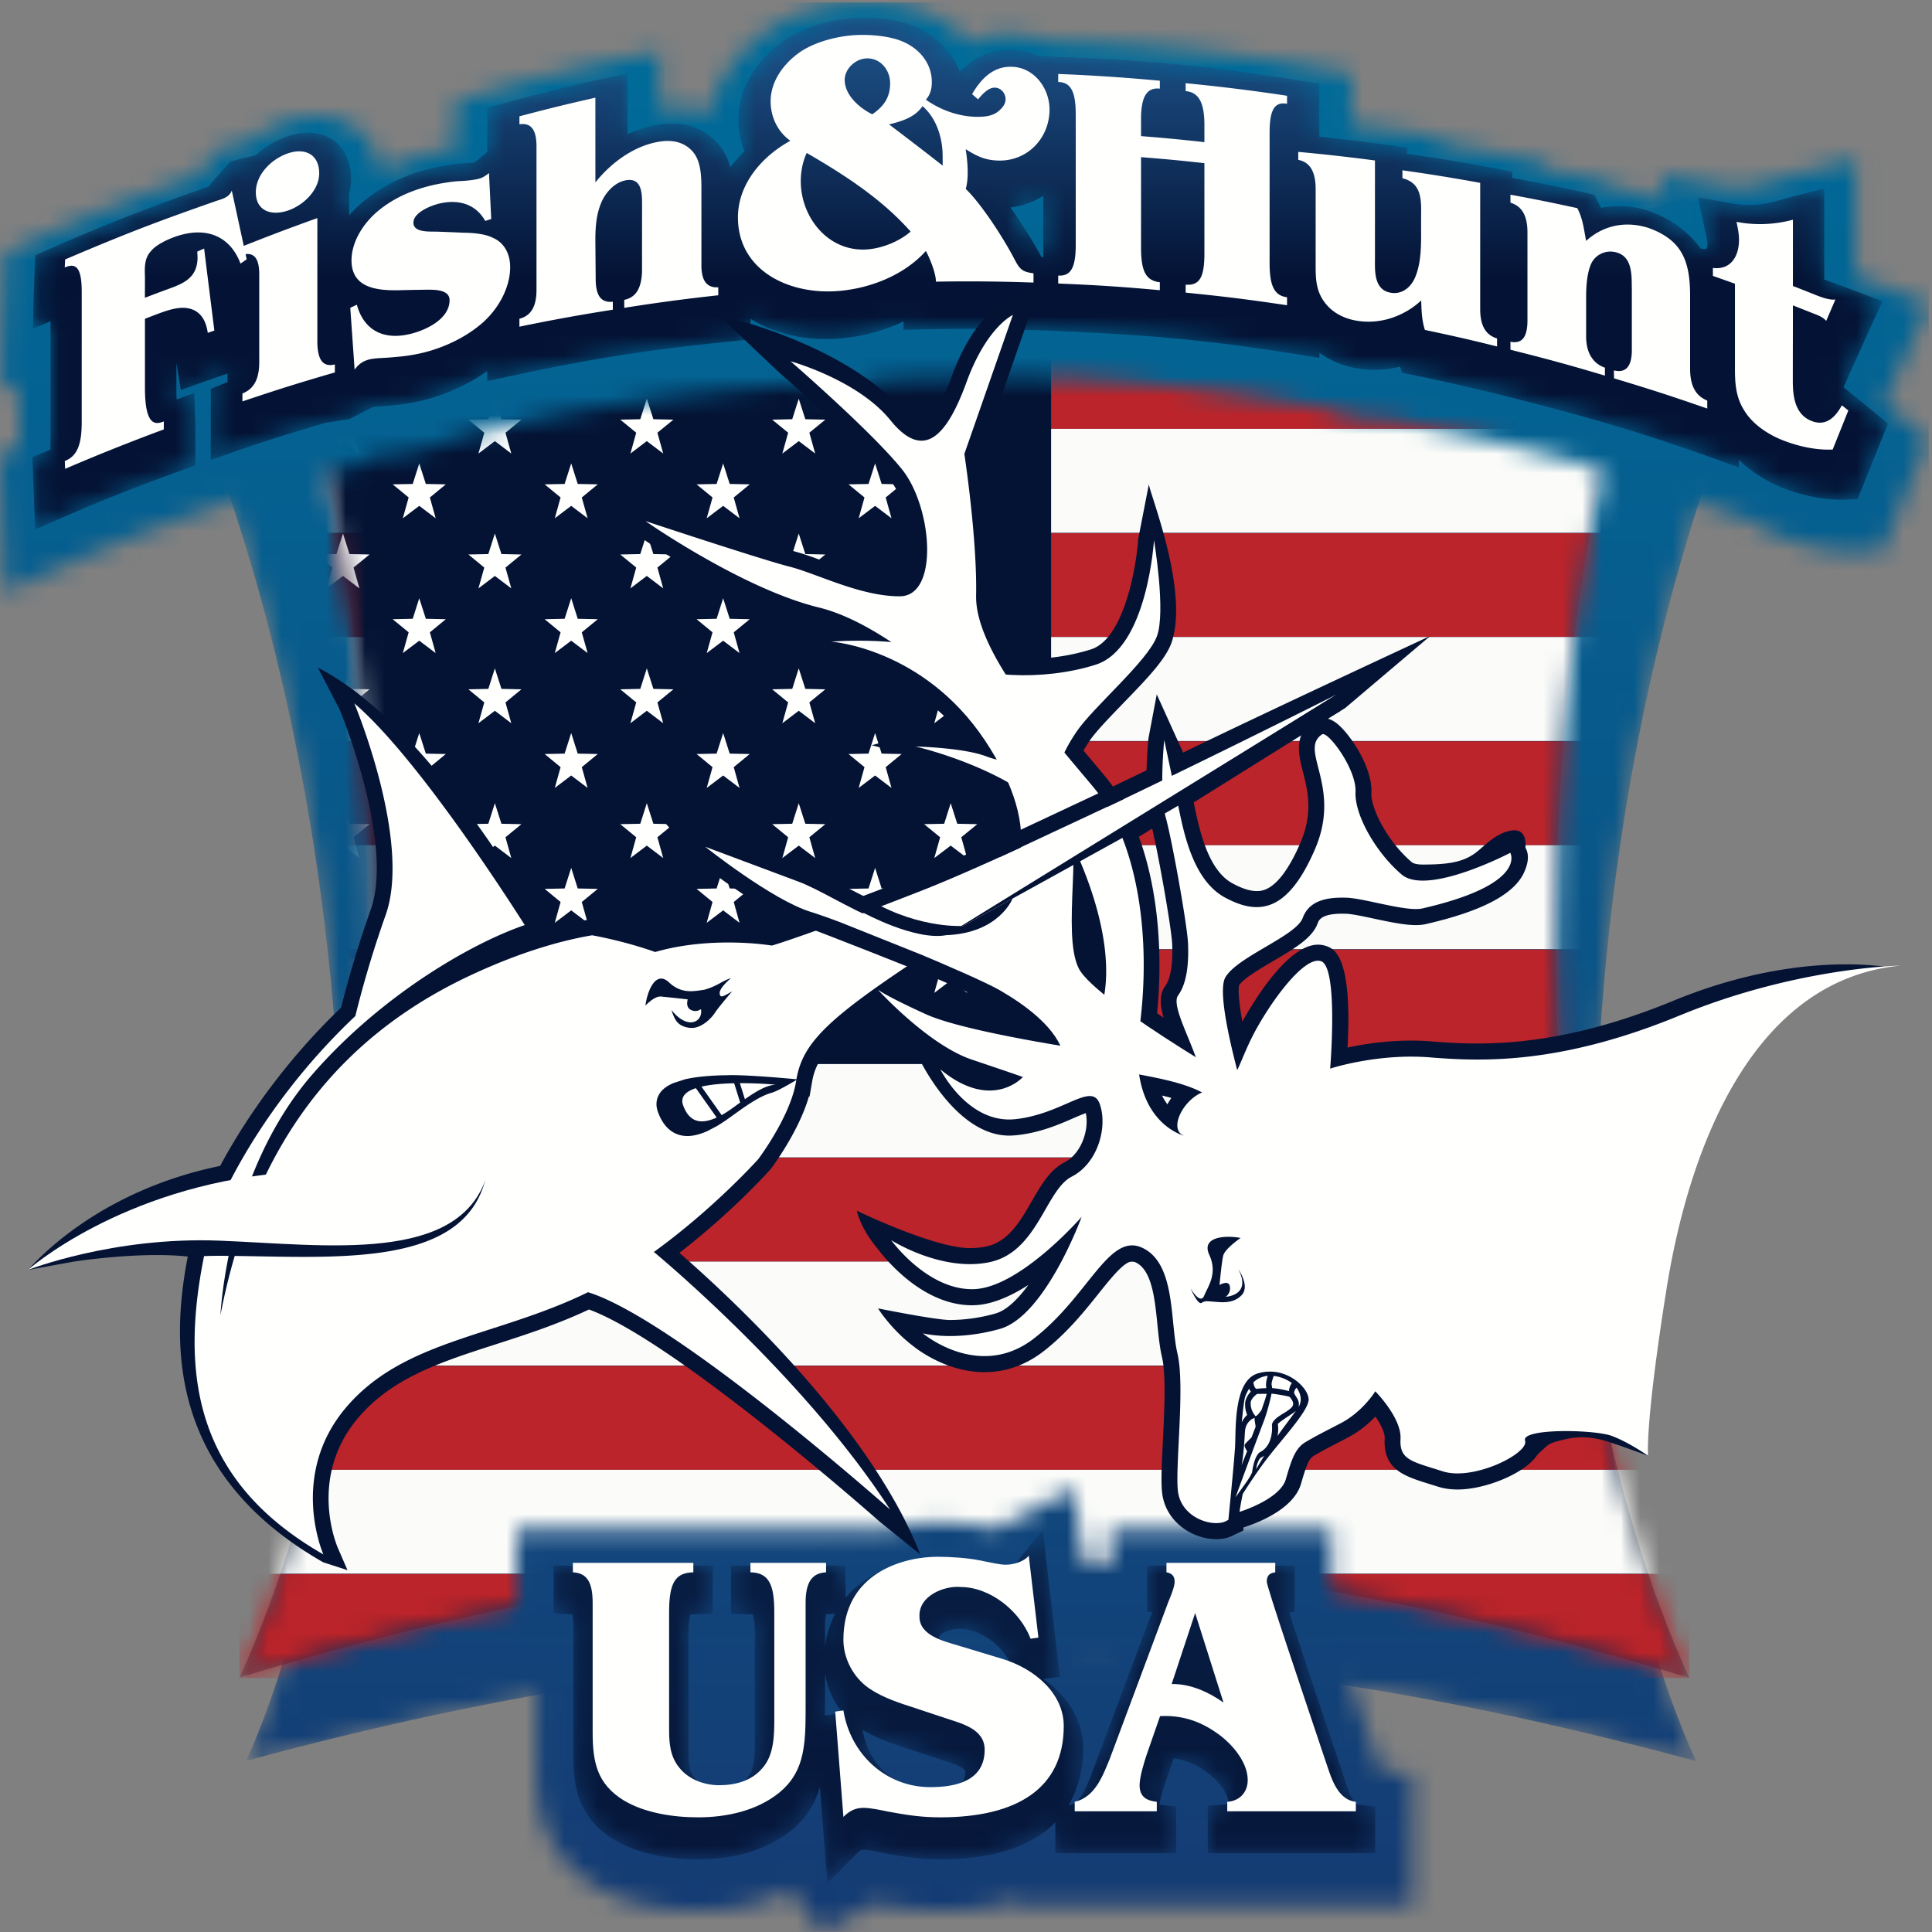 <svg width="100" height="100" viewBox="0 0 100 100" xmlns="http://www.w3.org/2000/svg" xmlns:xlink="http://www.w3.org/1999/xlink"><rect x="0" y="0" width="100" height="100" fill="#808080" stroke="none"/><title>88B96C31-809F-4350-970C-096A3E1DAD98</title><defs><path d="M75.637 40.994C76.44 25.288 80.208 10.5 85.607.153 54.7 9.371 31.048 9.379.067.177c5.49 10.346 9.39 25.12 10.339 40.817.901 14.895-1.053 27.59-4.737 35.81 26.815-7.281 48.15-7.276 75.044.017-3.768-8.218-5.84-20.923-5.076-35.827" id="a"/><linearGradient x1="50%" y1="-15.1%" x2="50%" y2="124.699%" id="b"><stop stop-color="#006B99" offset="0%"/><stop stop-color="#17366F" offset="100%"/></linearGradient><path d="M68.135 38.481c0-15.36 2.686-29.104 6.914-38.334C48.05 8.354 26.992 8.362.006.167c4.222 9.231 6.903 22.964 6.903 38.314 0 15.35-2.681 29.084-6.903 38.314 26.987-8.19 48.041-8.183 75.041.02-4.226-9.23-6.912-22.973-6.912-38.334" id="d"/><linearGradient x1="50%" y1="-10.595%" x2="50%" y2="109.275%" id="e"><stop stop-color="#1B4D82" offset="0%"/><stop stop-color="#041335" offset="100%"/></linearGradient><path d="M4.741.177C3.572 5.831 1.998 10.85.116 14.967a163.554 163.554 0 0 1 12.522-3.275L4.741.177" id="g"/><path d="M68.135 38.481c0-15.36 2.686-29.104 6.914-38.334C48.05 8.354 26.992 8.362.006.167c4.222 9.231 6.903 22.964 6.903 38.314 0 15.35-2.681 29.084-6.903 38.314 26.987-8.19 48.041-8.183 75.041.02-4.226-9.23-6.912-22.973-6.912-38.334z" id="i"/><path d="M44.756.128h.036c.79.001 2.065.093 3.202.565a5.954 5.954 0 0 1 2.173 1.53 4.965 4.965 0 0 1 2.19-.446c.598.012 1.18.132 1.74.351 6.357.235 9.54.576 15.858 1.695v2.65c1.819.218 2.73.343 4.54.632v.317c2.175.347 3.262.55 5.427 1.005v.306c1.394.281 2.088.429 3.476.752.064.129.1.193.164.32a6.3 6.3 0 0 1 1.76.315c.296.101.587.228.865.359-.124-.561-.183-.842-.306-1.402 1.387.213 2.081.33 3.463.584.537.1 1.11.064 1.71-.104 2.003-.56 3-.822 4.986-1.293v6.012c1.524.572 2.284.87 3.793 1.495-.921 2.024-1.386 3.043-2.312 5.087.9.747 1.347 1.124 2.242 1.888-.93 2.298-1.391 3.452-2.326 5.77-.509.01-.766.02-1.279.038-1.184.04-2.514-.212-3.841-.722a9.307 9.307 0 0 1-1.65-.836c-7.43-2.739-11.205-3.798-18.792-5.274-.563.032-1.127 0-1.694-.102a6.563 6.563 0 0 1-1.55-.48c-9.113-1.507-13.717-1.804-22.878-1.468a11.71 11.71 0 0 1-2.514.425 10.005 10.005 0 0 1-2.711-.202l.002.089c-6.663.55-9.99 1.07-16.585 2.592-.649.29-1.32.524-1.996.693-1.003.25-1.803.325-2.518.375-.032.001-.049.005-.082.007-.472.242-.71.364-1.18.61-.588.086-.884.135-1.47.229-6.646 1.977-9.943 3.213-16.429 6.166L0 23.582c.4-.174.6-.26 1.001-.43L1 19.898c-.376.169-.562.253-.937.425L.13 16.84c.056-1.49.086-2.237.14-3.726 3.945-1.796 5.935-2.606 9.944-4.042.472-.552.708-.829 1.18-1.375.611-.157.917-.231 1.53-.38a6.681 6.681 0 0 1 2.028-1.074c2.436-.763 4.412.424 4.801 2.645.774-.412 1.621-.732 2.556-.962a12.69 12.69 0 0 1 1.254-.233v-2.43c4.22-1.238 6.341-1.758 10.595-2.599l-.001 2.986c.014-.003.027-.007.042-.009a4.936 4.936 0 0 1 2.501.25c.38-1.621 1.438-3.148 2.938-4.22C41.35.45 43.472.18 44.301.14c.119-.006.273-.01.455-.011z" id="k"/><linearGradient x1="50%" y1="2.789%" x2="50%" y2="110.118%" id="l"><stop stop-color="#006B99" offset="0%"/><stop stop-color="#17366F" offset="100%"/></linearGradient><path d="M50.707 9.845a4.177 4.177 0 0 0 1.702-.61v3.183l-.098-.014a24.386 24.386 0 0 0-1.604-2.559zm45.13 4.856c-1.2-.468-1.8-.694-3.007-1.128V8.862c-.995.25-1.496.38-2.495.653a5.097 5.097 0 0 1-2.313.112c-.694-.13-1.039-.19-1.733-.31l.408 1.888c.031.135.088.388.088.514a.534.534 0 0 1-.063.282l-.293-.034c-.627-.866-1.518-1.532-2.7-1.953-.844-.268-1.674-.311-2.45-.15l-.352-.682a95.098 95.098 0 0 0-4.252-.871v-.322a95.65 95.65 0 0 0-5.435-.924v-.317a95.724 95.724 0 0 0-4.543-.565v-2.75c-5.789-.94-8.701-1.225-14.517-1.423a3.428 3.428 0 0 0-1.415-.339c-1.031-.022-1.927.368-2.677 1.152-.382-1.03-1.212-1.895-2.35-2.36-1.167-.476-2.614-.453-3.03-.43-.533.025-2.387.222-3.784 1.21-1.424 1.005-2.302 2.528-2.302 4.046 0 .585.113 1.139.324 1.64a7.187 7.187 0 0 0-.74.833 3.11 3.11 0 0 0-.585-1.165c-.703-.848-1.774-1.232-3.016-1.061-.575.08-1.15.255-1.71.518l-.001-3.151c-2.913.62-4.368.975-7.265 1.782v2.289l-.657.537a5.32 5.32 0 0 1-.55.042c-.377.017-1.146.128-1.706.266-1.4.344-2.546.921-3.5 1.712-.265.22-.51.464-.736.717v-1.11c.06-.25.099-.505.099-.756 0-1.83-1.388-2.82-3.219-2.246-.64.2-1.227.562-1.728 1.008-.531.127-.794.192-1.323.325-.447.515-.671.773-1.117 1.292-3.61 1.276-5.406 1.986-8.965 3.553L.15 14.368l-.037 1.757c.363-.16.545-.237.907-.394v6.646c-.376.153-.561.23-.936.386l.143 3.744c3.293-1.45 4.95-2.114 8.289-3.313l.002-2.088-.052-1.658c-.367.132-.549.2-.915.334a7.881 7.881 0 0 1-.014-.444l.001-1.447c.006.024.23 1.405.23 1.405a97.209 97.209 0 0 1 2.416-.857v.442c-.347.14-.52.21-.867.352v3.676c2.351-.826 3.532-1.21 5.9-1.91.51-.084.764-.124 1.276-.2.495-.258.742-.388 1.239-.64l.43-.028c.729-.047 1.38-.119 2.194-.321a9.88 9.88 0 0 0 3.273-1.503v.523c5.426-1.189 8.158-1.622 13.63-2.155l.001-1.068c1.245.781 2.837 1.124 4.388 1.033a9.571 9.571 0 0 0 3.527-.897l-.001.438a95.27 95.27 0 0 1 6.328 0c.832.023 1.245.039 2.078.077 5.257.243 7.887.518 13.117 1.366v-.264a4.692 4.692 0 0 0 1.89.8c.765.138 1.55.104 2.29-.08l.1.32c1.582.319 2.372.49 3.953.865 1.048.248 1.573.378 2.622.65 4.369 1.138 6.543 1.818 10.856 3.38l-.002-.392a7.12 7.12 0 0 0 2.318 1.47c1.104.424 2.208.629 3.194.59.255-.01.381-.016.638-.024l1.57-3.907a156.127 156.127 0 0 0-2.3-1.886c.805-1.786 1.209-2.674 2.01-4.445z" id="n"/><linearGradient x1="50%" y1="6.882%" x2="50%" y2="50.831%" id="o"><stop stop-color="#1B4D82" offset="0%"/><stop stop-color="#041335" offset="100%"/></linearGradient><path d="M15.84 23.108h-.028l-1.657-2.168c-1.655.877-3.426 1.083-4.742 1.083-1.46 0-3.572-.222-5.347-1.292-3.029-1.878-3.029-4.816-3.029-6.072V9.244L.017 9.19V2.25h18.93v.13a9.128 9.128 0 0 1 2.845-.444c.966 0 1.95.085 2.697.23l.367.074 4-2.096.558 4.345.537 4.557.787-2.099V2.25h11.458v4.934a640.387 640.387 0 0 0 1.588 4.77s.932 2.784.939 2.792l1.643.186v6.782H25.989v-.243c-1.171.368-2.522.553-4.042.553-1.259 0-2.205-.154-3.222-.341 0 0-.204-.042-.225-.045l-2.66 1.47z" id="q"/><linearGradient x1="50%" y1="2.788%" x2="50%" y2="110.119%" id="r"><stop stop-color="#006B99" offset="0%"/><stop stop-color="#17366F" offset="100%"/></linearGradient><path d="M14.207 9.76V7.573a4.13 4.13 0 0 0 .925 2.06l-.925.129zm.522-5.263a5.111 5.111 0 0 0-.522 1.721V5.086c0-.33.04-.495.064-.562.005-.002.226-.014.458-.027zm5.37 1.257c-.002-.033-.004-.073.064-.148.17-.18.565-.329.946-.329l.11.005c.978 0 2.08.771 2.576 1.768-.048-.016-2.595-.786-2.595-.786-.27-.078-.99-.289-1.1-.51zm.31 6.357c.56.18 1.06.361 1.06.577 0 .297 0 .917-1.813.917-1.767 0-3.207-1.277-3.505-3.106.662.407 1.437.686 2.074.89l2.184.722zm21.389 2.263c-.268-.03-.517-.771-.662-1.213l-.925-2.762c-.73-2.178-1.603-4.782-1.975-5.968l.282-.038V1.999h-7.643v2.386l.266.04a6.617 6.617 0 0 1-.107.262l-3.02 8.083-.041.108c-.334.821-.606 1.413-1.06 1.514l-.11.023c.602-1.003.766-2.097.766-2.958 0-1.409-.773-2.696-2.068-3.58l.864-.124-.618-5.231-.265-2.369-1.492 1.83c-.053.046-.251.112-.437.112-.132 0-.443-.063-.806-.136l-.392-.08c-.622-.122-1.493-.195-2.333-.195-1.811 0-3.632.635-4.756 1.991V2H9.341v2.503l.984.019c.065.001.132.006.135.006.033.067.116.31.116 1.026v5.494c0 .676 0 1.52-.38 1.938-.29.347-.785.524-1.47.524-.526 0-1.03-.209-1.293-.551-.245-.297-.292-.68-.292-1.285v-6.12c0-.8.106-1.01.087-1.01a.556.556 0 0 1 .184-.022l.985-.02V2H.153v2.47l.97.052c.02.078.054.248.054.565v6.683c0 1.507.161 3.215 2.093 4.41 1.402.846 3.152 1.024 4.373 1.024 1.355 0 3.292-.26 4.82-1.495a4.328 4.328 0 0 0 1.477-2.26l.39 5 1.54-1.561c.159-.164.23-.174.33-.174.245 0 .726.103 1.015.163l.08.016c.963.176 1.786.31 2.882.31 3.068 0 4.882-.823 5.95-1.912v1.601h6.255v-2.418l-.874-.097c.028-.172.1-.502.295-1.095l.45-1.297c.577.07 1.11.287 1.655.669.647.44 1.173 1.155 1.173 1.6 0 .055-.011.086-.015.088-.005.007-.037.024-.107.028l-.94.06v2.462h8.666v-2.415l-.887-.102z" id="t"/><linearGradient x1="50%" y1="-612.737%" x2="50%" y2="143.208%" id="u"><stop stop-color="#1B4D82" offset="0%"/><stop stop-color="#041335" offset="100%"/></linearGradient></defs><g fill="none" fill-rule="evenodd"><g transform="translate(7.08 14.337)"><mask id="c" fill="#fff"><use xlink:href="#a"/></mask><path d="M75.637 40.994C76.44 25.288 80.208 10.5 85.607.153 54.7 9.371 31.048 9.379.067.177c5.49 10.346 9.39 25.12 10.339 40.817.901 14.895-1.053 27.59-4.737 35.81 26.815-7.281 48.15-7.276 75.044.017-3.768-8.218-5.84-20.923-5.076-35.827" fill="url(#b)" mask="url(#c)"/></g><g transform="translate(12.39 10.036)"><mask id="f" fill="#fff"><use xlink:href="#d"/></mask><path d="M68.135 38.481c0-15.36 2.686-29.104 6.914-38.334C48.05 8.354 26.992 8.362.006.167c4.222 9.231 6.903 22.964 6.903 38.314 0 15.35-2.681 29.084-6.903 38.314 26.987-8.19 48.041-8.183 75.041.02-4.226-9.23-6.912-22.973-6.912-38.334" fill="url(#e)" mask="url(#f)"/></g><g transform="translate(43.54 71.864)"><mask id="h" fill="#fff"><use xlink:href="#g"/></mask><path d="M4.741.177C3.572 5.831 1.998 10.85.116 14.967a163.554 163.554 0 0 1 12.522-3.275L4.741.177" mask="url(#h)"/></g><g transform="translate(12.39 10.036)"><mask id="j" fill="#fff"><use xlink:href="#i"/></mask><path fill="#BA242A" mask="url(#j)" d="M.006 12.161h75.043v-5.38H.006z"/><path fill="#FBFCF9" mask="url(#j)" d="M.006 17.541h75.043v-5.38H.006z"/><path fill="#BA242A" mask="url(#j)" d="M.006 22.937h75.043v-5.38H.006z"/><path fill="#FBFCF9" mask="url(#j)" d="M.006 28.317h75.043v-5.38H.006z"/><path fill="#BA242A" mask="url(#j)" d="M.006 33.712h75.043v-5.38H.006z"/><path fill="#FBFCF9" mask="url(#j)" d="M.006 39.093h75.043v-5.38H.006z"/><path fill="#BA242A" mask="url(#j)" d="M.006 44.488h75.043V39.11H.006z"/><path fill="#FBFCF9" mask="url(#j)" d="M.006 49.869h75.043v-5.38H.006z"/><path fill="#BA242A" mask="url(#j)" d="M.006 55.264h75.043v-5.379H.006z"/><path fill="#FBFCF9" mask="url(#j)" d="M.006 60.644h75.043v-5.38H.006z"/><path fill="#BA242A" mask="url(#j)" d="M.006 66.04h75.043v-5.38H.006z"/><path fill="#FBFCF9" mask="url(#j)" d="M.006 71.42h75.043v-5.38H.006z"/><path fill="#BA242A" mask="url(#j)" d="M.006 76.815h75.043v-5.38H.006z"/><path fill="#041334" mask="url(#j)" d="M.006 45.04h42.009V6.781H.005z"/><path fill="#FFFFFE" mask="url(#j)" d="M5.362 10.6l.337 1.063 1.036.022-.825.676.301 1.078-.849-.643-.85.643.3-1.078-.826-.676 1.037-.022.34-1.063M13.224 10.6l.34 1.063 1.035.022-.826.676.301 1.078-.85-.643-.85.643.302-1.078-.823-.676 1.033-.022.338-1.063M21.089 10.6l.34 1.063 1.036.022-.828.676.301 1.078-.85-.643-.848.643.301-1.078-.825-.676 1.035-.022.338-1.063M28.953 10.6l.34 1.063 1.035.022-.826.676.302 1.078-.85-.643-.85.643.301-1.078-.827-.676 1.038-.022.337-1.063M36.818 10.6l.34 1.063 1.035.022-.828.676.302 1.078-.849-.643-.849.643.302-1.078-.828-.676 1.038-.022.337-1.063M9.31 13.951l.341 1.062 1.034.021-.825.68.3 1.075-.85-.642-.85.642.302-1.076-.827-.679 1.038-.02.337-1.063M17.176 13.951l.337 1.062 1.037.021-.827.68.302 1.075-.85-.642-.849.642.3-1.076-.824-.679 1.033-.02.34-1.063M25.04 13.951l.339 1.062 1.036.021-.827.68.3 1.075-.848-.642-.851.642.302-1.076-.826-.679 1.037-.02.338-1.063M32.905 13.951l.338 1.062 1.035.021-.825.68.301 1.075-.849-.642-.85.642.301-1.076-.827-.679 1.036-.02.34-1.063M5.362 17.58l.337 1.062 1.036.022-.825.677.301 1.077-.849-.644-.85.644.3-1.077-.826-.677 1.037-.022.34-1.062M13.224 17.58l.34 1.062 1.035.022-.826.677.301 1.077-.85-.644-.85.644.302-1.077-.823-.677 1.033-.022.338-1.062M21.089 17.58l.34 1.062 1.036.022-.828.677.301 1.077-.85-.644-.848.644.301-1.077-.825-.677 1.035-.022.338-1.062M28.953 17.58l.34 1.062 1.035.022-.826.677.302 1.077-.85-.644-.85.644.301-1.077-.827-.677 1.038-.022.337-1.062M36.818 17.58l.34 1.062 1.035.022-.828.677.302 1.077-.849-.644-.849.644.302-1.077-.828-.677 1.038-.022.337-1.062M9.31 20.93l.341 1.062 1.034.023-.825.678.3 1.075-.85-.642-.85.642.302-1.075-.827-.678 1.038-.023.337-1.063M17.176 20.93l.337 1.062 1.037.023-.827.678.302 1.075-.85-.642-.849.642.3-1.075-.824-.678 1.033-.023.34-1.063M25.04 20.93l.339 1.062 1.036.023-.827.678.3 1.075-.848-.642-.851.642.302-1.075-.826-.678 1.037-.023.338-1.063M32.905 20.93l.338 1.062 1.035.023-.825.678.301 1.075-.849-.642-.85.642.301-1.075-.827-.678 1.036-.023.34-1.063M5.362 24.559L5.7 25.62l1.036.023-.825.678.301 1.077-.849-.645-.85.645.3-1.077-.826-.678 1.037-.023.34-1.061M13.224 24.559l.34 1.061 1.035.023-.826.678.301 1.077-.85-.645-.85.645.302-1.077-.823-.678 1.033-.023.338-1.061M21.089 24.559l.34 1.061 1.036.023-.828.678.301 1.077-.85-.645-.848.645.301-1.077-.825-.678 1.035-.023.338-1.061M28.953 24.559l.34 1.061 1.035.023-.826.678.302 1.077-.85-.645-.85.645.301-1.077-.827-.678 1.038-.023.337-1.061M36.818 24.559l.34 1.061 1.035.023-.828.678.302 1.077-.849-.645-.849.645.302-1.077-.828-.678 1.038-.023.337-1.061M9.31 27.908l.341 1.063 1.034.021-.825.68.3 1.075-.85-.644-.85.644.302-1.075-.827-.68 1.038-.021.337-1.063M17.176 27.908l.337 1.063 1.037.021-.827.68.302 1.075-.85-.644-.849.644.3-1.075-.824-.68 1.033-.021.34-1.063M25.04 27.908l.339 1.063 1.036.021-.827.68.3 1.075-.848-.644-.851.644.302-1.075-.826-.68 1.037-.021.338-1.063M32.905 27.908l.338 1.063 1.035.021-.825.68.301 1.075-.849-.644-.85.644.301-1.075-.827-.68 1.036-.021.34-1.063M5.362 31.538l.337 1.063 1.036.022-.825.677.301 1.077-.849-.645-.85.645.3-1.077-.826-.677 1.037-.022.34-1.063M13.224 31.538l.34 1.063 1.035.022-.826.677.301 1.077-.85-.645-.85.645.302-1.077-.823-.677 1.033-.022.338-1.063M21.089 31.538l.34 1.063 1.036.022-.828.677.301 1.077-.85-.645-.848.645.301-1.077-.825-.677 1.035-.022.338-1.063M28.953 31.538l.34 1.063 1.035.022-.826.677.302 1.077-.85-.645-.85.645.301-1.077-.827-.677 1.038-.022.337-1.063M36.818 31.538l.34 1.063 1.035.022-.828.677.302 1.077-.849-.645-.849.645.302-1.077-.828-.677 1.038-.022.337-1.063M9.31 34.887l.341 1.064 1.034.021-.825.68.3 1.075-.85-.643-.85.643.302-1.075-.827-.68 1.038-.02.337-1.065M17.176 34.887l.337 1.064 1.037.021-.827.68.302 1.075-.85-.643-.849.643.3-1.075-.824-.68 1.033-.02.34-1.065M25.04 34.887l.339 1.064 1.036.021-.827.68.3 1.075-.848-.643-.851.643.302-1.075-.826-.68 1.037-.02.338-1.065M32.905 34.887l.338 1.064 1.035.021-.825.68.301 1.075-.849-.643-.85.643.301-1.075-.827-.68 1.036-.02.34-1.065M5.362 38.517L5.7 39.58l1.036.02-.825.68.301 1.075-.849-.643-.85.643.3-1.076-.826-.679 1.037-.02.34-1.063M13.224 38.517l.34 1.063 1.035.02-.826.68.301 1.075-.85-.643-.85.643.302-1.076-.823-.679 1.033-.02.338-1.063M21.089 38.517l.34 1.063 1.036.02-.828.68.301 1.075-.85-.643-.848.643.301-1.076-.825-.679 1.035-.02.338-1.063M28.953 38.517l.34 1.063 1.035.02-.826.68.302 1.075-.85-.643-.85.643.301-1.076-.827-.679 1.038-.02.337-1.063M36.818 38.517l.34 1.063 1.035.02-.828.68.302 1.075-.849-.643-.849.643.302-1.076-.828-.679 1.038-.02.337-1.063"/></g><g><mask id="m" fill="#fff"><use xlink:href="#k"/></mask><path fill="url(#l)" mask="url(#m)" d="M0 99.99h99.833V.127H0z"/></g><g transform="translate(1.593 .896)"><mask id="p" fill="#fff"><use xlink:href="#n"/></mask><path d="M50.707 9.845a4.177 4.177 0 0 0 1.702-.61v3.183l-.098-.014a24.386 24.386 0 0 0-1.604-2.559zm45.13 4.856c-1.2-.468-1.8-.694-3.007-1.128V8.862c-.995.25-1.496.38-2.495.653a5.097 5.097 0 0 1-2.313.112c-.694-.13-1.039-.19-1.733-.31l.408 1.888c.031.135.088.388.088.514a.534.534 0 0 1-.063.282l-.293-.034c-.627-.866-1.518-1.532-2.7-1.953-.844-.268-1.674-.311-2.45-.15l-.352-.682a95.098 95.098 0 0 0-4.252-.871v-.322a95.65 95.65 0 0 0-5.435-.924v-.317a95.724 95.724 0 0 0-4.543-.565v-2.75c-5.789-.94-8.701-1.225-14.517-1.423a3.428 3.428 0 0 0-1.415-.339c-1.031-.022-1.927.368-2.677 1.152-.382-1.03-1.212-1.895-2.35-2.36-1.167-.476-2.614-.453-3.03-.43-.533.025-2.387.222-3.784 1.21-1.424 1.005-2.302 2.528-2.302 4.046 0 .585.113 1.139.324 1.64a7.187 7.187 0 0 0-.74.833 3.11 3.11 0 0 0-.585-1.165c-.703-.848-1.774-1.232-3.016-1.061-.575.08-1.15.255-1.71.518l-.001-3.151c-2.913.62-4.368.975-7.265 1.782v2.289l-.657.537a5.32 5.32 0 0 1-.55.042c-.377.017-1.146.128-1.706.266-1.4.344-2.546.921-3.5 1.712-.265.22-.51.464-.736.717v-1.11c.06-.25.099-.505.099-.756 0-1.83-1.388-2.82-3.219-2.246-.64.2-1.227.562-1.728 1.008-.531.127-.794.192-1.323.325-.447.515-.671.773-1.117 1.292-3.61 1.276-5.406 1.986-8.965 3.553L.15 14.368l-.037 1.757c.363-.16.545-.237.907-.394v6.646c-.376.153-.561.23-.936.386l.143 3.744c3.293-1.45 4.95-2.114 8.289-3.313l.002-2.088-.052-1.658c-.367.132-.549.2-.915.334a7.881 7.881 0 0 1-.014-.444l.001-1.447c.006.024.23 1.405.23 1.405a97.209 97.209 0 0 1 2.416-.857v.442c-.347.14-.52.21-.867.352v3.676c2.351-.826 3.532-1.21 5.9-1.91.51-.084.764-.124 1.276-.2.495-.258.742-.388 1.239-.64l.43-.028c.729-.047 1.38-.119 2.194-.321a9.88 9.88 0 0 0 3.273-1.503v.523c5.426-1.189 8.158-1.622 13.63-2.155l.001-1.068c1.245.781 2.837 1.124 4.388 1.033a9.571 9.571 0 0 0 3.527-.897l-.001.438a95.27 95.27 0 0 1 6.328 0c.832.023 1.245.039 2.078.077 5.257.243 7.887.518 13.117 1.366v-.264a4.692 4.692 0 0 0 1.89.8c.765.138 1.55.104 2.29-.08l.1.32c1.582.319 2.372.49 3.953.865 1.048.248 1.573.378 2.622.65 4.369 1.138 6.543 1.818 10.856 3.38l-.002-.392a7.12 7.12 0 0 0 2.318 1.47c1.104.424 2.208.629 3.194.59.255-.01.381-.016.638-.024l1.57-3.907a156.127 156.127 0 0 0-2.3-1.886c.805-1.786 1.209-2.674 2.01-4.445z" fill="url(#o)" mask="url(#p)"/></g><path d="M14.855 10.915c.826-.26 1.668-1.055 1.668-1.945 0-.939-.681-1.328-1.57-1.05-.856.27-1.713 1.08-1.713 2.034 0 .938.76 1.23 1.615.96" fill="#FFFFFE"/><path d="M16.426 17.796v-6.508c-1.527.55-2.29.838-3.808 1.438-.249-1.146-.372-1.72-.622-2.865-.128.372-.548.451-.821.547-3.14 1.097-4.702 1.701-7.803 3.02-.007.166-.013.25-.02.418.652-.294.878.126.878 1.278l-.001 6.721c0 1.153-.224 1.758-.875 2.018l.016.404a107.078 107.078 0 0 1 5.107-2.04l.002-.414c-.464.19-.977.205-.977-1.755V16.5c.16-.06.238-.091.398-.153.835-.317 1.604-.617 2.246-.237.387.256.53.635.61 1.118l.339-.119c-.213-1.699-.32-2.548-.53-4.245l-.354.158c.006.116.01.175.015.292 0 1.203-.929 1.422-1.81 1.753-.365.137-.551.206-.916.346l.002-1.005c0-.411-.08-.99.304-1.4.272-.351.897-.624 1.233-.744 1.632-.587 2.878-.037 3.41 1.381.129-.09.19-.134.32-.223l-.058-.27c.475-.054.707.277.707 1.043v4.547c0 .873-.272 1.39-.87 1.624l-.001.411c1.908-.641 2.866-.94 4.785-1.5v-.412c-.599.142-.873-.205-.906-1.069M25.556 12.33c-.44-.234-1.062-.278-1.6-.286a113.68 113.68 0 0 0-1.37-.055c-.374-.007-1.188.05-1.188-.462 0-.543.944-.894 1.32-.986 1.042-.252 1.924.043 2.397.894.124-.04.187-.056.31-.098-.044-.952-.069-1.428-.115-2.38-.195.157-.344.254-.572.306-.34.075-.69.1-1.01.114-.273.012-.946.11-1.418.226-.946.233-1.889.616-2.716 1.295-.81.665-1.4 1.639-1.4 2.578 0 1.416 1.282 1.564 2.421 1.547.475-.012.712-.017 1.188-.024.457 0 1.467-.093 1.467.534 0 .987-1.222 1.545-1.987 1.74-1.432.366-2.455-.185-2.812-1.501l-.34.16c.088 1.279.135 1.921.224 3.2.213-.291.424-.436.734-.521.276-.076.716-.08.99-.1.642-.049 1.188-.098 1.87-.268 1.012-.252 2.137-.763 3.004-1.516.866-.752 1.453-1.86 1.453-2.899 0-.674-.295-1.24-.85-1.499M36.305 13.655V9.817c0-.659-.015-1.448-.427-1.942-.412-.492-1.003-.647-1.68-.553-1.28.177-2.511 1.03-3.38 2.118l-.002-4.384c-1.575.359-2.36.55-3.93.964v.413c.604-.09.883.283.883 1.139v7.43c0 .857-.28 1.34-.884 1.497v.41a97.612 97.612 0 0 1 4.835-.879v-.413c-.608.066-.887-.316-.887-1.173l-.017-2.007c0-.643.036-1.291.297-1.928.23-.563.722-1.091 1.312-1.183.788-.122.808.668.808 1.228l-.002 3.51c-.034.861-.314 1.33-.92 1.457v.413a94.86 94.86 0 0 1 4.867-.65v-.413c-.609.035-.888-.357-.873-1.216M48.793 8.572a210.736 210.736 0 0 0-2.776-2.133c.635-.156 1.349-.365 1.732-.948.735.64 1.042 1.658 1.042 2.6l.002.481zM44.8 12.914c-1.966.088-3.352-1.686-3.352-3.533 0-.5.096-1.007.307-1.465l.118.069c1.887 1.099 3.777 2.326 5.261 4.001-.615.535-1.542.892-2.334.928zm.04-9.891c.734-.034 1.233.606 1.233 1.279 0 .75-.33 1.203-.925 1.613-.656-.32-1.427-.99-1.427-1.778 0-.578.56-1.09 1.118-1.114zm7.517.433c-.964-.022-1.58.628-2.042 1.416l.308.27c.211-.249.522-.611.868-.606.326.004.558.297.558.604 0 .29-.252.537-.463.687-.289.189-.656.22-1.005.22-.942-.007-1.886-.343-2.658-.888.234-.255.308-.582.308-.91 0-1-.677-1.765-1.561-2.12-.67-.272-1.638-.35-2.37-.313-.924.044-2.122.343-2.91.893-.836.584-1.502 1.508-1.502 2.528 0 .828.366 1.582 1.021 2.05-1.483.811-2.713 2.249-2.713 3.962 0 2.713 2.559 3.97 5.044 3.823 1.696-.1 3.526-.793 4.684-2.083.233.438.52 1.185.52 1.59a94.303 94.303 0 0 1 5.05.047l-.001-.48c-.579-.076-.709-.202-.981-.723-.68-1.3-1.814-2.971-2.526-3.644.172-.579.093-1.444-.002-2.058.58.365 1.004.578 1.719.59 1.503.024 2.62-1.181 2.62-2.643 0-1.096-.792-2.187-1.966-2.212zM61.37 4.718c.676.051.97.596.97 1.75v.89a91.587 91.587 0 0 0-3.28-.312v-.89c0-1.154.3-1.644.973-1.567v-.41a95.554 95.554 0 0 0-5.26-.35v.415c.676.01.907.537.907 1.691v6.72c0 1.155-.23 1.653-.907 1.607v.412c2.104.09 3.159.158 5.26.346v-.412c-.742-.083-.973-.594-.973-1.812V8.134c1.314.104 1.971.167 3.28.311v4.661c0 1.217-.232 1.686-.97 1.629v.411c2.1.212 3.149.343 5.247.653v-.413c-.678-.083-.903-.625-.903-1.778V6.886c0-1.154.225-1.634.903-1.516v-.413a95.794 95.794 0 0 0-5.248-.65v.41M76.614 15.988V9.465a93.826 93.826 0 0 0-4.024-.65v.41c1.065.264.966 1.238.966 2.044v.956c0 .741-.04 1.496-.308 2.127-.214.507-.671.916-1.295.794-.854-.165-.785-1.173-.785-1.75v-5.09a96.064 96.064 0 0 0-3.97-.444v.411c.606.125.885.598.9 1.458v3.888c0 .694-.015 1.354.43 1.983.407.578 1.031.88 1.653.99 1.296.234 2.543-.26 3.38-1.04.016.513.027 1.012.192 1.525 1.497.317 2.246.487 3.735.855v-.414c-.6-.18-.874-.674-.874-1.53M87.48 19.095v-3.788c0-1.81-.433-2.895-2.159-3.51-1.31-.416-2.444-.042-3.223.671-.112-.558-.162-1.134-.457-1.694-1.38-.3-2.073-.44-3.46-.697v.413c.603.185.88.686.88 1.543v4.546c0 .873-.277 1.23-.88 1.11v.413c1.96.495 2.938.76 4.89 1.34v-.41c-.603-.211-.973-.747-.973-1.62v-2.094c0-.56.063-1.29.29-1.726.214-.405.731-.693 1.313-.517.843.256.742 1.315.763 1.88v3.163c0 .873-.327 1.201-.927 1.054 0 .166.004.245.004.41 1.934.584 2.902.897 4.827 1.564v-.412c-.598-.24-.888-.766-.888-1.64M95.335 20.978c-.3.55-.78 1.127-1.577.808-.927-.368-.962-1.447-.962-2.123 0-1.542.005-2.313.005-3.856.402.156.6.238 1.005.397.22.09.524.177.718.405.19-.444.287-.666.477-1.108-.173.027-.461-.01-.989-.22-.485-.195-.726-.29-1.211-.479v-3.428c-.88.234-1.86.312-2.92.11.066.304.13.625.13.922 0 .888-.45 1.578-1.352 1.462v.413c.454.159.683.24 1.142.404v4.284c0 .725 0 1.547.5 2.307.463.745 1.312 1.257 2.016 1.527.864.333 1.744.5 2.542.465l.81-2.02c-.132-.11-.198-.163-.334-.27" fill="#FFFFFE"/><g transform="translate(26.726 76.882)"><mask id="s" fill="#fff"><use xlink:href="#q"/></mask><path fill="url(#r)" mask="url(#s)" d="M-26.726 23.108h99.834v-99.862h-99.834z"/></g><g transform="translate(28.496 79.032)"><mask id="v" fill="#fff"><use xlink:href="#t"/></mask><path d="M14.207 9.76V7.573a4.13 4.13 0 0 0 .925 2.06l-.925.129zm.522-5.263a5.111 5.111 0 0 0-.522 1.721V5.086c0-.33.04-.495.064-.562.005-.002.226-.014.458-.027zm5.37 1.257c-.002-.033-.004-.073.064-.148.17-.18.565-.329.946-.329l.11.005c.978 0 2.08.771 2.576 1.768-.048-.016-2.595-.786-2.595-.786-.27-.078-.99-.289-1.1-.51zm.31 6.357c.56.18 1.06.361 1.06.577 0 .297 0 .917-1.813.917-1.767 0-3.207-1.277-3.505-3.106.662.407 1.437.686 2.074.89l2.184.722zm21.389 2.263c-.268-.03-.517-.771-.662-1.213l-.925-2.762c-.73-2.178-1.603-4.782-1.975-5.968l.282-.038V1.999h-7.643v2.386l.266.04a6.617 6.617 0 0 1-.107.262l-3.02 8.083-.041.108c-.334.821-.606 1.413-1.06 1.514l-.11.023c.602-1.003.766-2.097.766-2.958 0-1.409-.773-2.696-2.068-3.58l.864-.124-.618-5.231-.265-2.369-1.492 1.83c-.053.046-.251.112-.437.112-.132 0-.443-.063-.806-.136l-.392-.08c-.622-.122-1.493-.195-2.333-.195-1.811 0-3.632.635-4.756 1.991V2H9.341v2.503l.984.019c.065.001.132.006.135.006.033.067.116.31.116 1.026v5.494c0 .676 0 1.52-.38 1.938-.29.347-.785.524-1.47.524-.526 0-1.03-.209-1.293-.551-.245-.297-.292-.68-.292-1.285v-6.12c0-.8.106-1.01.087-1.01a.556.556 0 0 1 .184-.022l.985-.02V2H.153v2.47l.97.052c.02.078.054.248.054.565v6.683c0 1.507.161 3.215 2.093 4.41 1.402.846 3.152 1.024 4.373 1.024 1.355 0 3.292-.26 4.82-1.495a4.328 4.328 0 0 0 1.477-2.26l.39 5 1.54-1.561c.159-.164.23-.174.33-.174.245 0 .726.103 1.015.163l.08.016c.963.176 1.786.31 2.882.31 3.068 0 4.882-.823 5.95-1.912v1.601h6.255v-2.418l-.874-.097c.028-.172.1-.502.295-1.095l.45-1.297c.577.07 1.11.287 1.655.669.647.44 1.173 1.155 1.173 1.6 0 .055-.011.086-.015.088-.005.007-.037.024-.107.028l-.94.06v2.462h8.666v-2.415l-.887-.102z" fill="url(#u)" mask="url(#v)"/></g><path d="M29.653 80.892h6.234v.49c-.945.017-1.254.565-1.254 2.05v6.117c0 .705.06 1.368.52 1.935.484.626 1.315.918 2.068.918.827 0 1.676-.214 2.236-.88.62-.683.62-1.756.62-2.597v-5.493c0-1.406-.273-2.033-1.235-2.05v-.49h3.916v.49c-.714.039-1.06.487-1.06 1.581v5.726c0 1.894-.174 3.126-1.37 4.103-1.16.94-2.74 1.273-4.19 1.273-1.273 0-2.759-.217-3.858-.88-1.392-.862-1.604-1.995-1.604-3.537v-6.685c0-1.094-.31-1.542-1.023-1.581v-.49M53.747 84.762l-.404.058c-.542-1.426-2.085-2.677-3.629-2.677-.79-.078-2.183.428-2.122 1.543 0 .979 1.292 1.27 2.007 1.487l2.255.682c1.759.528 3.206 1.838 3.206 3.48 0 3.242-2.432 4.73-6.388 4.73-.984 0-1.738-.12-2.701-.296-.366-.077-.91-.195-1.276-.195-.443 0-.75.177-1.04.47l-.425-5.452.424-.06c.367 2.27 2.202 3.97 4.497 3.97 1.313 0 2.815-.314 2.815-1.937 0-1.073-1.175-1.347-1.984-1.62l-1.95-.646c-.735-.234-1.64-.567-2.24-1.056-.694-.566-1.138-1.467-1.138-2.366 0-3.516 3.184-4.299 4.864-4.299.714 0 1.542.06 2.14.177.698.137 1.102.234 1.39.234.385 0 .928-.136 1.2-.469l.5 4.242M61.861 83.49l-1.216 3.675c.962-.018 1.909.41 2.683.958L61.86 83.49zm-2.51 7.33c-.134.41-.366 1.15-.366 1.582 0 .606.367.802.89.86v.489h-4.248v-.489c1.04-.234 1.447-1.327 1.814-2.226l3.028-8.112c.097-.234.331-.781.331-1.055 0-.292-.155-.448-.424-.487v-.49h5.631v.49c-.287.039-.439.154-.439.487 0 .255 1.675 5.197 3.009 9.184.29.822.58 2.09 1.602 2.21v.488h-6.657v-.489c.615-.037 1.06-.47 1.06-1.132 0-.959-.871-1.935-1.62-2.443-.89-.625-1.835-.92-2.917-.86l-.693 1.993z" fill="#FFFFFE"/><path d="M47.875 50.392c1.701.722 3.014 1.321 3.475 1.587.519.302.979.61 1.373.918-2.159-.415-3.706-.815-4.453-1.155a43.21 43.21 0 0 1-1.41-.67c.317-.215.655-.441 1.015-.68zm19.567-10.436c.239.94.537 2.109-.127 3.655-1.08 2.51-1.976 2.51-2.27 2.51-.349 0-.757-.13-1.254-.4-1.284-.694-1.723-2.825-1.986-4.099l-.017-.087c2.18-1.365 4.144-2.59 5.56-3.472-.236.6-.058 1.296.094 1.893zm-8.493 3.36l.688-.43c.359 1.527.998 5.165 1.033 5.964.049 1.013-.078 1.804-.349 2.173-.323.442-.288.995-.093 1.652l-.338-.227c.33-3.333-.008-6.593-.94-9.131zm1.194 13.388c.167.04.33.081.488.125a2.945 2.945 0 0 0-.207.331 3.02 3.02 0 0 1-.28-.456zm37.376-6.679c-.224.003-4.706-.78-10.901 1.772-3.62 1.49-6.937 2.215-10.143 2.215-.92 0-1.715-.055-2.372-.108-.36-.03-.714-.043-1.058-.043-1.311 0-2.484.185-3.297.36.257-4.746-.7-5.103-1.077-5.245a1.287 1.287 0 0 0-.452-.08c-1.547 0-3.295 2.869-3.914 3.979-.277-1.499-.17-1.866-.173-1.866.2-.346 1.119-.885 1.789-1.279 1.074-.63 2.003-1.176 2.277-1.93.061-.165.186-.508 1.276-.508l.192.003c.31.01.885.133 1.441.252.773.165 1.57.336 2.178.336.194 0 .362-.017.515-.052 2.936-.672 4.604-1.56 5.103-2.712.246-.57.22-.948.051-1.248 0 0 .136-.967-.65-.89-.857.085-1.483.835-1.94 1.17-.652.48-1.427.598-2.718.598-.394 0-.536-.092-.57-.12-1.246-1.058-2.134-2.773-2.094-3.6.055-1.199-.884-2.664-1.489-3.306-.194-.206-.445-.436-.758-.522.568-.353.888-.552.89-.552l4.407-3.733c-.037.019-8.632 4.006-12.794 6.037l-1.364-3.013-.431 2.28c-.003.036-.074.764-.098 1.651-.573.278-1.155.558-1.74.838a8.064 8.064 0 0 0-.358-.468c-.238-.287-1.166-1.393-1.166-1.393.095-.164.202-.334.317-.506.31-.46.995-1.17 1.659-1.858 1.162-1.206 2.295-2.332 2.598-3.27.86-2.674-1.08-7.492-1.191-8.144l-.553 2.838c-.08 1.301-.697 5.142-2.436 5.701-1.018.328-2.244.508-3.454.508-.165 0-.327-.003-.489-.01-.806-1.348-1.205-2.446-1.189-3.268.053-2.657-.454-6.343-.587-7.263l3.08-8.818-1.745.786c-.17.077-1.702.843-2.836 3.953-.862 2.363-1.46 2.14-1.57 2.14-.083 0-.36.257-.965-.415-3.15-3.506-9.39-4.878-9.542-4.92l3.208 3.03c.04.036 4.152 3.602 5.662 5.483 1.04 1.296 1.39 3.858.905 4.898-.149.32-.293.32-.404.32-1.24 0-2.624-.51-3.846-.961-.596-.22-1.159-.427-1.644-.55-1.353-.34-10.458-3.155-10.52-3.175 0 0 1.918 1.889 2.612 2.454.199.162 4.963 3.454 9.037 4.45.248.06.507.14.776.24l-2.372.541c.168.013 6.273 1.347 9.134 4.965-1.818-.395-4.448.578-4.621.574l2.187.554c.024.005 2.152.844 4.232 1.958.32.802.487 1.554.505 2.242-1.942.887-3.483 1.554-4.585 1.986-1.044.408-1.955.759-2.758 1.063-.399-.198-.785-.402-1.152-.596-.69-.363-1.342-.707-1.898-.915L34.3 42.45l2.008 2.276c.13.104 2.593 2.062 4.7 2.995-.57.197-.929.314-1.117.374-.356-.05-1.162-.14-2.198-.14-1.352 0-2.614.152-3.754.453a22.938 22.938 0 0 0-3.283-.84l-.143.024c-.723.123-1.468.294-2.233.513l-.429-.674c-1.674-2.627-6.27-10.244-11.398-12.874l1.131 2.174c.03.068 2.836 6.854 1.61 10.337a57.112 57.112 0 0 0-1.54 5.085c-2.477 2.368-4.685 5.26-6.26 8.195-6.595 1.352-9.79 5.244-9.95 5.385l2.259-.412c.036-.014 3.487-.554 6.017-.283-.945 4.828-.817 11.35 7.01 15.827l1.257.407-.501-1.153c-.064-.148-1.545-3.665 1.043-6.72 1.767-2.087 4.254-2.889 7.131-3.818 1.553-.5 3.156-1.018 4.826-1.802 4.505 1.654 14.934 10.882 15.041 10.978l2.108 1.7c-2.667-6.829-10.29-13.712-12.468-15.61 2.706-2.091 4.6-4.193 4.727-4.338.063-.084 1.45-1.93 1.973-3.75l.034.003.151-.87c.215-1.061.855-1.96 3.187-3.677.667.675 1.44 1.604 2.921 2.452l-.594.107c.061.125 1.927 4.004 4.666 4.004.14 0 .283-.009.429-.025 1.195-.133 2.17-.558 2.881-.868.21-.092.473-.206.66-.27.183.85-.225 2.097-1.1 2.546-.759.387-1.216 1.18-1.7 2.02-.592 1.027-1.205 2.09-2.344 2.334a4.088 4.088 0 0 1-.854.087c-1.857 0-5.834-1.923-5.852-1.935 0 0 .155.884 1.112 2.015.094.11 2.1 2.878 4.845 2.878l.086-.002c.93-.019 1.92-.462 2.834-1.05-.548.747-1.138 1.32-1.7 1.477a8.736 8.736 0 0 1-2.357.338c-.748 0-3.726-.601-3.726-.601s.654 1.056 1.793 1.929c.068.053 1.646 1.372 3.718 1.372 1.102 0 2.133-.365 3.063-1.086 1.216-.945 2.12-2.076 2.846-2.985.652-.815 1.327-1.659 1.73-1.659.055 0 .116.016.188.05.842.398.992 1.897 1.124 3.222.062.612.12 1.192.242 1.706.21.893.115 2.797.04 4.327-.06 1.219-.108 2.18-.03 2.736.204 1.46 1.578 2.333 2.79 2.333.126 0 .248-.009.363-.028.284-.044.457-.135.605-.213l.43-.197.017-.169.041-.013c.76-.246 2.566-.958 2.938-2.257.294-1.019.423-1.301.667-1.442.448-.263.587-.334 1.324-.717l.434-.226a5.55 5.55 0 0 0 1.422-1.086c.277.402.495.834.48 1.114-.092 1.63 1.015 1.974 2.297 2.372l.463.145c.301.096.641.146 1.01.146 1.465 0 3.444-.834 4.074-1.715.094-.134.285-.3.38-.384.187-.165.254-.296.907-.449.513-.122 1.247-.322 2.529.104.795.263 1.966.694 1.976.7l-.846-4.133.136-2.817c.027-.066.615-3.738 1.3-5.4 2.748-6.682 3.386-8.366 5.742-11.563l5.88-1.413z" fill="#041334"/><path d="M12.756 61.659c.711-2.013 1.794-4.2 3.448-6.09 3.542-4.05 8.157-6.728 10.957-7.688-1.316-2.066-5.739-8.84-8.82-11.475 0 0 2.975 7.106 1.626 10.94a55.401 55.401 0 0 0-1.575 5.245c-2.408 2.265-4.738 5.205-6.416 8.414-.157.298-.287.605-.421.91.388-.093.791-.177 1.2-.256M64.701 57.717s-1.899-6.047-1.277-7.128c.627-1.08 3.662-2.138 4.005-3.078.345-.94 1.326-1.076 2.265-1.046.937.03 3.109.743 3.925.556 5.48-1.255 4.554-2.88 4.554-2.88s-4.295 2.25-5.622 1.124c-1.329-1.126-2.446-3.083-2.39-4.276.057-1.192-1.442-3.17-1.728-2.98-1.232.812 1.035 2.672-.365 5.934-1.405 3.262-2.905 3.464-4.665 2.511-1.756-.951-2.181-3.642-2.47-4.995-.29-1.353-.673-3.157-.673-3.157s-.272 2.735.076 3.996c.346 1.261 1.112 5.578 1.155 6.512.043.934-.027 2.05-.51 2.707-.48.656 1.332 3.328 1.266 4.837l-.067 1.508 2.521-.145" fill="#FFFFFE"/><path d="M25.21 60.83s-2.366-.866-10.675-.114c-8.31.753-13.09 5.016-13.09 5.016s4.4-1.733 9.919-1.516c5.52.218 12.44 1.227 13.845-3.386M65.777 57.031s-9.023-5.098-9.938-6.9c-.916-1.803.298-6.925-.674-8.217-.97-1.29-.302-2.767.555-4.04.857-1.272 3.696-3.661 4.164-4.948.47-1.284-.154-4.967-.154-4.967s-.332 5.582-3.007 6.442c-2.671.859-6.284.702-7.845-.411-1.559-1.116-5.852-.78-5.852-.78s4.765.333 7.95 5.108c3.183 4.774 1.95 7.936-.864 9.539-2.812 1.603-6.685-1.438-8.76-2.215l-4.846-1.812s3.453 2.752 5.458 3.369c2.004.616 8.495 3.309 9.792 4.06 1.3.752 2.744 1.823 3.21 3.06.469 1.233 5.649 1.048 7.626 2.452l1.98 1.403 1.205-1.143" fill="#FFFFFE"/><path d="M48.512 45.799l.964 1.443c4.907-3.02 10.77-6.01 10.77-6.01s-6.044 2.34-11.734 4.567M64.272 73.627c.065-.662.125-1.176.177-1.326.013-.04.08-.22.203-.42a.522.522 0 0 0 .092.146c-.142.151-.291.373-.298.641a1.4 1.4 0 0 0 .106.568c-.08.073-.194.201-.28.391M67.216 72.82c.05-.252-.043-.398-.127-.526-.046-.072-.115-.18-.106-.233a.535.535 0 0 1 .124-.233c.135.176.183.343.2.432a.765.765 0 0 1-.09.56zm-1.09 1.503c.039-.201.043-.41.016-.625.013-.011.117-.115.537-.391.168-.11.308-.204.4-.286-.158.218-.395.536-.652.88-.086.117-.193.27-.301.422zM65.281 75.439c.045-.022.117-.06.159-.087-.115.162-.333.552-.423.687.04-.292.159-.553.264-.6M66.718 72.004a4.928 4.928 0 0 0-.873-.157.757.757 0 0 0-.022-.148c-.03-.095.05-.331.104-.481a1.942 1.942 0 0 1 .94.37.775.775 0 0 0-.15.416" fill="#FFFFFE"/><path d="M63.955 77.496c.304-.853 1.35-3.656 1.442-3.887.001-.004.032-.086.077-.215.093-.266.258-.834.34-1.26.32.034.87.133.937.17.127.144.192.274.181.38-.01.13-.133.22-.251.31-.063.047-.122.083-.193.126-.288.175-.683.414-.65.68.001.008.094.992-.613 1.359-.05.024-.303.196-.421 1.069l-.032.057c-.101.218-.302.493-.497.76-.107.15-.216.3-.32.451M65.048 71.892c-.124-.038-.16-.258-.175-.34.195-.184.452-.311.745-.34-.066.208-.119.457-.07.638a4.648 4.648 0 0 0-.47.032l-.03.01M64.88 73.154c-.002-.003-.153-.225-.147-.537.004-.233.324-.461.337-.471.011.002.03.002.056.002.072 0 .19-.004.32-.004l.12.001a6.303 6.303 0 0 1-.169.534l-.101.3c-.19.27-.256.298-.263.3a.12.12 0 0 0-.05.025l-.104-.15zm-.613 2.676c.093-.516.128-1.048.154-1.442a8.04 8.04 0 0 1 .022-.322c.036-.435.348-.607.36-.615l.137-.068c-.013.067.003.158.02.251.01.067.023.14.03.216l-.21.547c-.058.062-.136.138-.2.202-.095.094-.137.137-.153.178-.01.031-.032.1.124.338-.093.225-.19.47-.284.715zM40.156 56.143s-.863-.081-1.86-.078l.26.83c.54-.38 1.108-.733 1.6-.752M36.018 56.323c-.52.172-.823.451-.657.895.363.986 1.046.934 1.734.626l-1.077-1.521M37.353 57.717c.279-.15.607-.394.958-.65L38 56.069c-.592.013-1.202.06-1.692.175l1.045 1.474" fill="#FFFFFE"/><path d="M33.408 52.049c.08-.681.51-1.873 1.223-1.198.665.626 1.334.441 1.814.38.698-.194.883-.437 1.394-.606 0 0-.603.494-.589.782.014.289.2.159.646-.095 0 0-.698.81-.898 1.118-.2.308-.69.774-1.187.776-.184 0-.552-.054-.771-.318-.173-.21-.284-.61-.284-.61.85 1.077 1.648.6 1.525-.047a.481.481 0 0 1-.545.027c-.264-.152-.138-.53-.138-.53s-1.051-.117-1.39-.148c-.339-.03-.8.469-.8.469zm1.45 4.01l.6-.195c.476-.111 1.085-.177 1.8-.203l.588-.013c1.103 0 3.053.183 3.377.214.326-1.897 1.646-3.17 6.568-6.406 6.587-4.33 21.404-13.516 21.404-13.516S53.638 43.774 47.74 46.085c-5.9 2.312-7.785 2.858-7.785 2.858s-3.068-.525-6.046.333c0 0-1.35-.508-3.26-.866-1.592.271-3.652.85-6.164 2.011-4.902 2.265-8.702 5.805-11.072 11.126.337-.057.671-.115 1.02-.16 8.28-1.056 10.675-.277 10.675-.277-1.186 4.453-7.575 3.964-12.96 3.898a33.282 33.282 0 0 0-.738 3.066s.056-1.25.424-3.069a21.07 21.07 0 0 0-1.272.011c-1.24 6.16-.445 11.652 6.175 15.44 0 0-1.806-4.085 1.17-7.599 2.976-3.513 7.746-3.647 12.478-5.947l.049-.026c4.548 1.405 15.635 11.248 15.635 11.248-4.24-6.568-11.314-12.571-12.224-13.33 3.116-2.252 5.398-4.8 5.398-4.8s1.585-2.094 1.936-3.887c.015-.073.026-.143.039-.214-.209.126-.97.58-1.284.663-.448.12-1.005.46-1.543.838l-.225.16-.154.111c-.323.235-.626.448-.909.615l-.484.255c-.389.172-.73.258-1.038.258-.487 0-1.146-.214-1.522-1.233-.14-.377-.068-.669.017-.848.132-.28.394-.496.782-.661z" fill="#FFFFFE"/><path d="M64.272 67.03c-.442.471-1.062.374-1.476.343-.415-.03-.414-.04-.61.066-.195.106-.564-.755-.564-.755s.502.873.704.383c.202-.491.712-1.152.266-2.117-.445-.967.904-1.016 1.622-.873 0 0-.821.56-.902.921-.083.362-.19 1.513-.19 1.513s.462-.273.53.052a.53.53 0 0 1-.209.558s1.37-.062.648-1.431c0 0 .623.867.18 1.34zm22.655-14.464c-6.12 2.52-10.145 2.39-12.89 2.165-2.747-.225-5.188.58-5.188.58s.434-5.22-.462-5.555c-.897-.335-2.76 2.29-3.582 3.928-.823 1.64-.857 2.657-2.136 2.75-1.279.097-2.35 2.1-1.316 2.372 0 0-3.034-.676-2.375-5.582.657-4.908-.16-9.794-2.36-12.45-2.198-2.654-6.155-6.997-6.095-9.951.059-2.955-.608-7.328-.608-7.328l2.51-7.192s-1.354.61-2.4 3.482c-1.048 2.873-2.245 4.058-3.94 1.963C44.39 19.653 40.92 18.7 40.92 18.7s4.19 3.629 5.766 5.591c1.575 1.963 1.931 6.563-.108 6.573-2.039.011-4.319-1.185-5.716-1.535-1.398-.352-7.453-2.358-7.453-2.358s5 3.5 8.972 4.472c3.972.968 8.784 5.946 9.715 6.982.932 1.036.121 1.162-1.073.715-1.192-.446-3.633-.5-3.633-.5s6.424 1.458 8.1 5.004c1.673 3.546 1.92 6.13 1.694 7.678l-.45 3.094s-6.69-.956-8.8-1.916c-2.111-.96-2.501-1.279-2.501-1.279s2.603 2.862 4.87 3.624c2.265.762 2.64.902 2.64.902s-1.596 1.807-4.268-.393c0 0 1.42 2.848 3.895 2.572 2.476-.276 3.941-1.962 4.355-.777.415 1.188-.097 3.057-1.452 3.753-1.358.694-1.76 3.894-4.244 4.425-2.484.531-5.1-1.135-5.1-1.135s1.857 2.585 4.25 2.535c2.393-.05 5.607-3.744 5.607-3.744s-1.874 5.139-4.237 5.802c-2.362.663-3.984.227-3.984.227s2.916 2.467 5.756.264c2.838-2.204 3.873-5.508 5.612-4.687 1.734.82 1.415 3.792 1.816 5.489.397 1.695-.14 5.96.025 7.139.164 1.177 1.406 1.727 2.215 1.6.2-.032.271-.093.391-.148l.018-.172.05-.508c.001-.015.003-.061.014-.146.088-.894.221-2.28.263-2.933.056-.86-.106-3.445 1.184-3.825 1.462-.43 2.657.771 2.625 1.377-.033.623-1.537 2.192-2.307 3.242-.35.474-.754 1.07-1.098 1.614l-.01.031a16.6 16.6 0 0 0-.162.906c.425-.138 2.129-.75 2.401-1.7.313-1.086.503-1.615 1.043-1.929.54-.314.641-.362 1.794-.96 1.15-.6 1.789-1.652 1.789-1.652s1.367 1.37 1.307 2.465c-.062 1.094.592 1.167 2.188 1.678 1.594.509 4.471-.935 4.258-1.588-.213-.652 3.593-.582 4.49-.246.897.335 1.88 1.029 1.88 1.029s-.186-1.461.942-8.577c1.19-7.512 4.532-16.09 12.141-16.795 0 0-5.34.065-11.462 2.586z" fill="#FFFFFE"/><path d="M41.007 47.72h2.446l4.338 1.736.084.936s-5.254-2.108-6.868-2.672M48.985 48.403l20.21-12.463.172.868-10.724 6.258-9.658 5.337M58.485 40.287l.252.798M52.029 43.325l5.576-2.616.543.66-6.387 2.988.268-1.032" fill="#041334"/><path d="M52.41 46.51s-.69 1.79-3.425 1.893l3.425-1.893" fill="#041334"/><path d="M44.686 46.374v.868s2.695 1.467 4.299 1.161c1.603-.306.7-.474.7-.474s-2.46.103-4.999-1.555" fill="#041334"/></g></svg>
